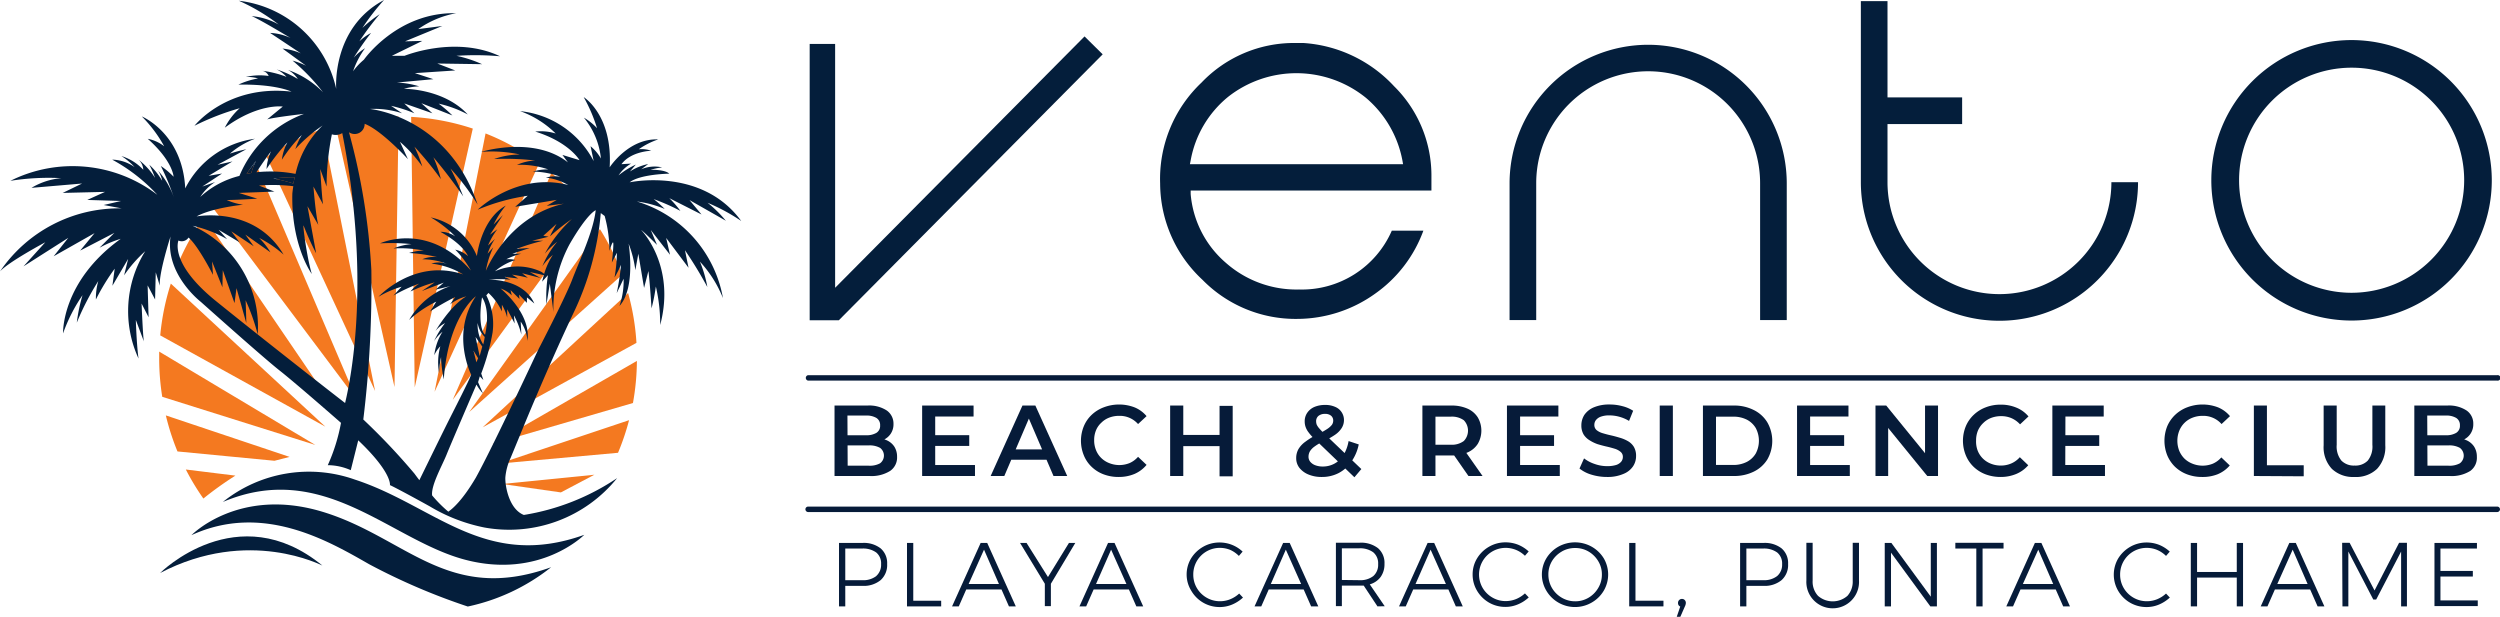 <?xml version="1.0" encoding="UTF-8"?>
<svg xmlns="http://www.w3.org/2000/svg" viewBox="0 0 334.98 82.65">
  <defs>
    <style>.cls-1{fill:#061b39;}.cls-2{fill:#041e3b;}.cls-3{fill:#f47920;}</style>
  </defs>
  <title>logo-horizontal</title>
  <g id="Capa_2" data-name="Capa 2">
    <g id="Layer_1" data-name="Layer 1">
      <path class="cls-1" d="M118,73.48a2.59,2.59,0,0,1,.87,2.09,2.72,2.72,0,0,1-.87,2.16,3.55,3.55,0,0,1-2.44.77h-2.3v2.75h-.84v-8.5h3.14A3.65,3.65,0,0,1,118,73.48Zm-.6,3.71a2,2,0,0,0,.66-1.6,1.89,1.89,0,0,0-.65-1.56,3,3,0,0,0-1.89-.53h-2.26v4.24h2.26A2.85,2.85,0,0,0,117.41,77.19Z"></path>
      <path class="cls-1" d="M121.53,72.75h.84v7.74h3.74v.76h-4.58Z"></path>
      <path class="cls-1" d="M135.19,81.25l-1-2.27h-4.72l-1,2.27h-.9l3.83-8.5h.88l3.83,8.5Zm-5.4-3h4.06l-2-4.6Z"></path>
      <path class="cls-1" d="M144.08,72.75l-3.27,5.47v3H140v-3l-3.32-5.47h.87l2.87,4.57,2.81-4.57Z"></path>
      <path class="cls-1" d="M152.26,81.25l-1-2.27h-4.72l-1,2.27h-.9l3.83-8.5h.87l3.84,8.5Zm-5.4-3h4.07l-2.05-4.6Z"></path>
      <path class="cls-1" d="M164.86,73.69a3.66,3.66,0,0,0-1.38-.28A3.55,3.55,0,0,0,159.89,77a3.48,3.48,0,0,0,.48,1.79,3.57,3.57,0,0,0,1.3,1.29,3.53,3.53,0,0,0,1.81.48,3.63,3.63,0,0,0,1.37-.27,3.9,3.9,0,0,0,1.19-.76l.51.54a5,5,0,0,1-1.44.93,4.26,4.26,0,0,1-1.67.34,4.37,4.37,0,0,1-3.81-2.17A4.12,4.12,0,0,1,159,77a4.18,4.18,0,0,1,.59-2.17,4.54,4.54,0,0,1,1.61-1.56,4.38,4.38,0,0,1,2.22-.58,4.48,4.48,0,0,1,3.08,1.22l-.5.58A3.79,3.79,0,0,0,164.86,73.69Z"></path>
      <path class="cls-1" d="M175.68,81.25l-1-2.27H170l-1,2.27h-.9l3.83-8.5h.88l3.83,8.5Zm-5.4-3h4.06l-2.05-4.6Z"></path>
      <path class="cls-1" d="M184.57,81.25l-1.84-2.78-.6,0H179.8v2.75H179v-8.5h3.17a3.71,3.71,0,0,1,2.47.73,2.59,2.59,0,0,1,.87,2.09,2.93,2.93,0,0,1-.51,1.76,2.74,2.74,0,0,1-1.46,1l2,2.93Zm-2.44-3.51a2.85,2.85,0,0,0,1.88-.55,2,2,0,0,0,.65-1.6A1.92,1.92,0,0,0,184,74a3,3,0,0,0-1.88-.53H179.8v4.24Z"></path>
      <path class="cls-1" d="M195.07,81.25l-1-2.27h-4.71l-1,2.27h-.9l3.83-8.5h.88l3.83,8.5Zm-5.4-3h4.07l-2.05-4.6Z"></path>
      <path class="cls-1" d="M203.15,73.69a3.71,3.71,0,0,0-1.39-.28,3.57,3.57,0,0,0-3.1,5.36,3.57,3.57,0,0,0,1.3,1.29,3.49,3.49,0,0,0,1.8.48,3.69,3.69,0,0,0,1.38-.27,4,4,0,0,0,1.19-.76l.51.54a4.87,4.87,0,0,1-1.45.93,4.22,4.22,0,0,1-1.66.34,4.35,4.35,0,0,1-2.22-.58,4.43,4.43,0,0,1-1.6-1.59,4.21,4.21,0,0,1-.59-2.17,4.1,4.1,0,0,1,.6-2.17,4.46,4.46,0,0,1,1.61-1.56,4.38,4.38,0,0,1,2.22-.58,4.55,4.55,0,0,1,1.67.32,4.71,4.71,0,0,1,1.41.9l-.5.58A3.79,3.79,0,0,0,203.15,73.69Z"></path>
      <path class="cls-1" d="M213.27,73.25a4.49,4.49,0,0,1,1.62,1.56,4.29,4.29,0,0,1,0,4.34,4.41,4.41,0,0,1-1.62,1.59,4.46,4.46,0,0,1-6.07-1.59,4.22,4.22,0,0,1,0-4.34,4.46,4.46,0,0,1,1.61-1.56,4.58,4.58,0,0,1,4.46,0Zm-4,.65a3.63,3.63,0,0,0-1.32,1.29,3.45,3.45,0,0,0-.48,1.79,3.52,3.52,0,0,0,.48,1.8,3.61,3.61,0,0,0,1.32,1.31,3.52,3.52,0,0,0,1.8.48,3.47,3.47,0,0,0,1.78-.48,3.63,3.63,0,0,0,1.3-1.31,3.43,3.43,0,0,0,.49-1.8,3.37,3.37,0,0,0-.49-1.79,3.65,3.65,0,0,0-1.3-1.29,3.46,3.46,0,0,0-1.78-.47A3.51,3.51,0,0,0,209.26,73.9Z"></path>
      <path class="cls-1" d="M218.3,72.75h.84v7.74h3.75v.76H218.3Z"></path>
      <path class="cls-1" d="M225.74,80.4a.54.54,0,0,1,.15.4,1.2,1.2,0,0,1-.13.46l-.61,1.39h-.48l.47-1.38a.48.48,0,0,1-.23-.19.58.58,0,0,1-.07-.28.53.53,0,0,1,.15-.39.49.49,0,0,1,.38-.16A.5.5,0,0,1,225.74,80.4Z"></path>
      <path class="cls-1" d="M238.72,73.48a2.59,2.59,0,0,1,.87,2.09,2.72,2.72,0,0,1-.87,2.16,3.55,3.55,0,0,1-2.44.77H234v2.75h-.84v-8.5h3.14A3.65,3.65,0,0,1,238.72,73.48Zm-.6,3.71a2,2,0,0,0,.67-1.6,1.9,1.9,0,0,0-.66-1.56,3,3,0,0,0-1.89-.53H234v4.24h2.26A2.85,2.85,0,0,0,238.12,77.19Z"></path>
      <path class="cls-1" d="M243.6,79.84a3,3,0,0,0,3.94,0,2.84,2.84,0,0,0,.71-2V72.73h.84v5.06a3.53,3.53,0,1,1-7.05,0V72.73h.84v5.06A2.8,2.8,0,0,0,243.6,79.84Z"></path>
      <path class="cls-1" d="M258.71,72.75h.82v8.5h-.88l-5.27-7.2v7.2h-.84v-8.5h.89l5.28,7.2Z"></path>
      <path class="cls-1" d="M262,72.73h6.46v.77h-2.81v7.75h-.84V73.5H262Z"></path>
      <path class="cls-1" d="M276.45,81.25l-1-2.27h-4.72l-1,2.27h-.9l3.83-8.5h.87l3.83,8.5Zm-5.4-3h4.06l-2-4.6Z"></path>
      <path class="cls-1" d="M289.05,73.69a3.66,3.66,0,0,0-1.38-.28A3.55,3.55,0,0,0,284.08,77a3.48,3.48,0,0,0,.48,1.79,3.57,3.57,0,0,0,1.3,1.29,3.53,3.53,0,0,0,1.81.48,3.63,3.63,0,0,0,1.37-.27,3.9,3.9,0,0,0,1.19-.76l.51.54a5,5,0,0,1-1.44.93,4.26,4.26,0,0,1-1.67.34,4.37,4.37,0,0,1-3.81-2.17,4.29,4.29,0,0,1,0-4.34,4.54,4.54,0,0,1,1.61-1.56,4.38,4.38,0,0,1,2.22-.58,4.55,4.55,0,0,1,1.67.32,4.71,4.71,0,0,1,1.41.9l-.5.58A3.79,3.79,0,0,0,289.05,73.69Z"></path>
      <path class="cls-1" d="M293.55,72.75h.84v3.89h5.32V72.75h.84v8.5h-.84V77.39h-5.32v3.86h-.84Z"></path>
      <path class="cls-1" d="M310.54,81.25l-1-2.27h-4.72l-1,2.27h-.9l3.83-8.5h.87l3.83,8.5Zm-5.4-3h4.06l-2-4.6Z"></path>
      <path class="cls-1" d="M313.83,72.73h1l3.34,6.39,3.29-6.39h1.05v8.52h-.78V73.9l-3.34,6.43H318l-3.34-6.43v7.35h-.79Z"></path>
      <path class="cls-1" d="M326.2,72.75h5.69v.75H327v3h4.34v.75H327v3.2h5v.76H326.2Z"></path>
      <path class="cls-1" d="M111.82,63.78V54.34h4.42a4.28,4.28,0,0,1,2.59.67,2.14,2.14,0,0,1,.89,1.79,2.25,2.25,0,0,1-1.29,2.11,2.85,2.85,0,0,1-1.27.29l.24-.49a3.45,3.45,0,0,1,1.43.29,2.37,2.37,0,0,1,1,.84,2.49,2.49,0,0,1,.37,1.38,2.17,2.17,0,0,1-.93,1.88,4.69,4.69,0,0,1-2.77.68Zm1.76-1.38h2.83a2.87,2.87,0,0,0,1.51-.32,1.29,1.29,0,0,0,0-2.07,2.87,2.87,0,0,0-1.51-.33h-3V58.32h2.62a2.57,2.57,0,0,0,1.4-.32,1.09,1.09,0,0,0,.5-1,1.11,1.11,0,0,0-.5-1,2.57,2.57,0,0,0-1.4-.32h-2.48Z"></path>
      <path class="cls-1" d="M125.31,62.31h5.33v1.47h-7.08V54.34h6.89v1.47h-5.14Zm-.13-4h4.69v1.44h-4.69Z"></path>
      <path class="cls-1" d="M132.74,63.78,137,54.34h1.73L143,63.78h-1.84l-3.65-8.51h.7l-3.64,8.51Zm1.95-2.18.47-1.38h5.1l.47,1.38Z"></path>
      <path class="cls-1" d="M149.88,63.91a5.64,5.64,0,0,1-2-.35,4.66,4.66,0,0,1-1.6-1A4.38,4.38,0,0,1,145.22,61a5.14,5.14,0,0,1,0-3.88,4.47,4.47,0,0,1,1.06-1.54,4.78,4.78,0,0,1,1.61-1,5.78,5.78,0,0,1,4.12,0,4.14,4.14,0,0,1,1.62,1.18l-1.14,1.06a3.25,3.25,0,0,0-2.52-1.1,3.68,3.68,0,0,0-1.35.24,3,3,0,0,0-1.06.69,2.81,2.81,0,0,0-.7,1,3.39,3.39,0,0,0-.25,1.33,3.44,3.44,0,0,0,.25,1.34,3,3,0,0,0,.7,1.05,3.16,3.16,0,0,0,1.06.68,3.65,3.65,0,0,0,2.73,0,3.24,3.24,0,0,0,1.14-.84l1.14,1.08A4.33,4.33,0,0,1,152,63.51,5.43,5.43,0,0,1,149.88,63.91Z"></path>
      <path class="cls-1" d="M158.55,63.78h-1.76V54.34h1.76Zm5-4H158.4v-1.5h5.16Zm-.14-5.4h1.76v9.44h-1.76Z"></path>
      <path class="cls-1" d="M177.12,63.91a4.51,4.51,0,0,1-1.77-.32,3,3,0,0,1-1.23-.89,2.09,2.09,0,0,1-.44-1.31,2.44,2.44,0,0,1,.3-1.21,3.3,3.3,0,0,1,.94-1,9.68,9.68,0,0,1,1.66-1,11.14,11.14,0,0,0,1.24-.69,2.67,2.67,0,0,0,.64-.56,1,1,0,0,0,.18-.57.84.84,0,0,0-.28-.65,1.17,1.17,0,0,0-.81-.25,1.33,1.33,0,0,0-.89.27.92.92,0,0,0-.31.72,1.38,1.38,0,0,0,.08.45,2.09,2.09,0,0,0,.32.48,9.32,9.32,0,0,0,.66.69l5,4.78-.93,1.1-5.39-5.18a5.81,5.81,0,0,1-.74-.82,2.62,2.62,0,0,1-.41-.74,2.24,2.24,0,0,1-.12-.73,2,2,0,0,1,.34-1.17,2.24,2.24,0,0,1,.95-.78,3.64,3.64,0,0,1,1.45-.27,3.14,3.14,0,0,1,1.32.25,1.9,1.9,0,0,1,1.2,1.82,2,2,0,0,1-.29,1,3.12,3.12,0,0,1-.88.91,10.49,10.49,0,0,1-1.6.9,7.23,7.23,0,0,0-1.17.69,2.3,2.3,0,0,0-.62.64,1.49,1.49,0,0,0-.19.72,1.07,1.07,0,0,0,.24.69,1.6,1.6,0,0,0,.67.46,2.77,2.77,0,0,0,1,.17,3.23,3.23,0,0,0,1.57-.39A3.19,3.19,0,0,0,180,61a5.38,5.38,0,0,0,.7-1.9l1.36.45a6.06,6.06,0,0,1-1,2.33,4.71,4.71,0,0,1-1.7,1.51A4.82,4.82,0,0,1,177.12,63.91Z"></path>
      <path class="cls-1" d="M190.59,63.78V54.34h3.88a5.19,5.19,0,0,1,2.15.41A3.11,3.11,0,0,1,198,55.91a3.51,3.51,0,0,1,0,3.58,3.07,3.07,0,0,1-1.38,1.14,5.19,5.19,0,0,1-2.15.4h-2.91l.78-.8v3.55Zm1.75-3.36-.78-.83h2.83a2.67,2.67,0,0,0,1.75-.5,2,2,0,0,0,0-2.78,2.73,2.73,0,0,0-1.75-.48h-2.83l.78-.87Zm4.42,3.36-2.38-3.42h1.87l2.4,3.42Z"></path>
      <path class="cls-1" d="M203.68,62.31H209v1.47h-7.08V54.34h6.89v1.47h-5.13Zm-.14-4h4.69v1.44h-4.69Z"></path>
      <path class="cls-1" d="M215.36,63.91a7.11,7.11,0,0,1-2.12-.31,4.7,4.7,0,0,1-1.6-.82l.61-1.36a4.74,4.74,0,0,0,1.4.74,5,5,0,0,0,1.71.3,4,4,0,0,0,1.2-.16,1.48,1.48,0,0,0,.67-.44,1,1,0,0,0,.22-.63.84.84,0,0,0-.31-.69,2.25,2.25,0,0,0-.8-.42c-.33-.1-.69-.2-1.09-.29s-.8-.2-1.2-.32A5.21,5.21,0,0,1,213,59a2.45,2.45,0,0,1-.8-.77,2.35,2.35,0,0,1-.31-1.24,2.58,2.58,0,0,1,.41-1.41,2.91,2.91,0,0,1,1.26-1,5.24,5.24,0,0,1,2.13-.38,6.48,6.48,0,0,1,1.69.22,4.77,4.77,0,0,1,1.45.62l-.55,1.36a5.18,5.18,0,0,0-1.31-.56,5,5,0,0,0-1.29-.18,3.24,3.24,0,0,0-1.18.17,1.47,1.47,0,0,0-.66.46,1.05,1.05,0,0,0-.21.65.89.89,0,0,0,.3.69,2.31,2.31,0,0,0,.8.41c.33.1.69.2,1.1.29s.8.2,1.2.32a4.72,4.72,0,0,1,1.1.46,2.21,2.21,0,0,1,.79.76,2.34,2.34,0,0,1,.3,1.23,2.46,2.46,0,0,1-.41,1.39,2.8,2.8,0,0,1-1.26,1A5.29,5.29,0,0,1,215.36,63.91Z"></path>
      <path class="cls-1" d="M222.39,63.78V54.34h1.76v9.44Z"></path>
      <path class="cls-1" d="M228.18,63.78V54.34h4.12a5.77,5.77,0,0,1,2.69.6,4.37,4.37,0,0,1,1.81,1.64,5,5,0,0,1,0,5A4.41,4.41,0,0,1,235,63.19a5.89,5.89,0,0,1-2.69.59Zm1.75-1.48h2.29a3.93,3.93,0,0,0,1.84-.41,3,3,0,0,0,1.2-1.13,3.65,3.65,0,0,0,0-3.4,3,3,0,0,0-1.2-1.13,3.93,3.93,0,0,0-1.84-.4h-2.29Z"></path>
      <path class="cls-1" d="M242.54,62.31h5.32v1.47h-7.07V54.34h6.89v1.47h-5.14Zm-.13-4h4.69v1.44h-4.69Z"></path>
      <path class="cls-1" d="M251.3,63.78V54.34h1.44l5.92,7.27h-.72V54.34h1.74v9.44h-1.44l-5.92-7.27H253v7.27Z"></path>
      <path class="cls-1" d="M268.06,63.91a5.72,5.72,0,0,1-2-.35,4.76,4.76,0,0,1-1.6-1A4.51,4.51,0,0,1,263.4,61a5.14,5.14,0,0,1,0-3.88,4.49,4.49,0,0,1,1.07-1.54,4.74,4.74,0,0,1,1.6-1,5.44,5.44,0,0,1,2-.36,5.33,5.33,0,0,1,2.11.4,4.14,4.14,0,0,1,1.62,1.18l-1.13,1.06a3.41,3.41,0,0,0-1.15-.83,3.45,3.45,0,0,0-1.37-.27,3.7,3.7,0,0,0-1.36.24,3.13,3.13,0,0,0-1.06.69,3.07,3.07,0,0,0-.7,1,3.39,3.39,0,0,0-.25,1.33A3.44,3.44,0,0,0,265,60.4a3.08,3.08,0,0,0,1.76,1.73,3.51,3.51,0,0,0,1.36.25,3.46,3.46,0,0,0,1.37-.28,3.19,3.19,0,0,0,1.15-.84l1.13,1.08a4.33,4.33,0,0,1-1.62,1.17A5.36,5.36,0,0,1,268.06,63.91Z"></path>
      <path class="cls-1" d="M276.73,62.31h5.32v1.47H275V54.34h6.88v1.47h-5.13Zm-.14-4h4.69v1.44h-4.69Z"></path>
      <path class="cls-1" d="M295.06,63.91a5.64,5.64,0,0,1-2-.35,4.8,4.8,0,0,1-1.61-1A4.65,4.65,0,0,1,290.39,61a5.27,5.27,0,0,1,0-3.88,4.63,4.63,0,0,1,1.07-1.54,4.84,4.84,0,0,1,1.6-1,5.8,5.8,0,0,1,4.13,0,4.18,4.18,0,0,1,1.61,1.18l-1.13,1.06a3.25,3.25,0,0,0-2.52-1.1,3.68,3.68,0,0,0-1.35.24A3.11,3.11,0,0,0,292,57.73a3.58,3.58,0,0,0-.25,1.33A3.63,3.63,0,0,0,292,60.4a3.27,3.27,0,0,0,.7,1.05,3.21,3.21,0,0,0,1.07.68,3.65,3.65,0,0,0,2.73,0,3.24,3.24,0,0,0,1.14-.84l1.13,1.08a4.37,4.37,0,0,1-1.61,1.17A5.43,5.43,0,0,1,295.06,63.91Z"></path>
      <path class="cls-1" d="M302,63.78V54.34h1.75v8h4.93v1.48Z"></path>
      <path class="cls-1" d="M315.45,63.91a4.1,4.1,0,0,1-3-1.09,4.23,4.23,0,0,1-1.1-3.15V54.34h1.75V59.6a3,3,0,0,0,.63,2.12,2.33,2.33,0,0,0,1.77.66,2.29,2.29,0,0,0,1.76-.66,3,3,0,0,0,.62-2.12V54.34h1.73v5.33a4.27,4.27,0,0,1-1.1,3.15A4.08,4.08,0,0,1,315.45,63.91Z"></path>
      <path class="cls-1" d="M323.5,63.78V54.34h4.42a4.28,4.28,0,0,1,2.59.67,2.11,2.11,0,0,1,.89,1.79,2.25,2.25,0,0,1-1.29,2.11,2.85,2.85,0,0,1-1.27.29l.24-.49a3.45,3.45,0,0,1,1.43.29,2.37,2.37,0,0,1,1,.84,2.49,2.49,0,0,1,.37,1.38A2.17,2.17,0,0,1,331,63.1a4.69,4.69,0,0,1-2.77.68Zm1.76-1.38h2.83a2.87,2.87,0,0,0,1.51-.32,1.29,1.29,0,0,0,0-2.07,2.87,2.87,0,0,0-1.51-.33h-3V58.32h2.62a2.57,2.57,0,0,0,1.4-.32,1.09,1.09,0,0,0,.5-1,1.11,1.11,0,0,0-.5-1,2.57,2.57,0,0,0-1.4-.32h-2.48Z"></path>
      <path class="cls-1" d="M334.61,51H108.28a.37.37,0,0,1,0-.73H334.61a.37.37,0,1,1,0,.73Z"></path>
      <path class="cls-1" d="M334.61,68.61H108.28a.37.37,0,0,1-.36-.37.36.36,0,0,1,.36-.36H334.61a.37.37,0,0,1,.37.36A.38.38,0,0,1,334.61,68.61Z"></path>
      <path class="cls-2" d="M220.84,6a18.58,18.58,0,0,0-18.57,18.56V42.89h3.57V24.55a15,15,0,0,1,30,0V42.89h3.57V24.55A18.58,18.58,0,0,0,220.84,6Z"></path>
      <path class="cls-2" d="M267.91,39.41a15,15,0,0,1-15-15V16.62h10V13.05h-10V.15h-3.57V24.41a18.57,18.57,0,1,0,37.14,0h-3.57A15,15,0,0,1,267.91,39.41Z"></path>
      <path class="cls-2" d="M315.1,5.37a18.79,18.79,0,1,0,18.78,18.79A18.8,18.8,0,0,0,315.1,5.37Zm0,33.86a15.08,15.08,0,1,1,15.08-15.07A15.1,15.1,0,0,1,315.1,39.23Z"></path>
      <path class="cls-2" d="M174.62,5.76l-1.16,0A17.12,17.12,0,0,0,161,11.06a17.77,17.77,0,0,0-5.55,13.55,17.67,17.67,0,0,0,5.67,12.88,17.47,17.47,0,0,0,12.74,5.24,18,18,0,0,0,10.41-3.39,17.75,17.75,0,0,0,6.45-8.43h-4.23a13.14,13.14,0,0,1-12.43,7.88,14.28,14.28,0,0,1-9.8-3.57A13.66,13.66,0,0,1,159.54,26l0-.47H191.8V23.36a16.81,16.81,0,0,0-5-11.8A18.19,18.19,0,0,0,174.62,5.76ZM188,22H159.44l.1-.51a14.23,14.23,0,0,1,5-8.5,14.8,14.8,0,0,1,18.5.13,14.53,14.53,0,0,1,4.87,8.37Z"></path>
      <polygon class="cls-2" points="111.9 38.56 111.9 5.89 108.49 5.89 108.49 42.91 112.4 42.91 147.75 7.28 145.32 4.88 111.9 38.56"></polygon>
      <path class="cls-3" d="M53.41,15.61h-.08a31.87,31.87,0,0,0-8.39,1.13l7.92,35.12Z"></path>
      <path class="cls-3" d="M43.21,17.27A31.8,31.8,0,0,0,35.72,21L50.26,52.39Z"></path>
      <path class="cls-3" d="M34.32,22a32.22,32.22,0,0,0-5.9,5.71L47.75,53.47Z"></path>
      <path class="cls-3" d="M85.28,45.94a31.94,31.94,0,0,0-1.12-6.68l-19.49,18Z"></path>
      <path class="cls-3" d="M83.38,36.8a32.64,32.64,0,0,0-3-6.11L62.86,55.22Z"></path>
      <path class="cls-3" d="M72.25,21.88a31.27,31.27,0,0,0-7.19-4L58.23,52.5Z"></path>
      <path class="cls-3" d="M27.35,29.08a32.26,32.26,0,0,0-3.8,7L45.23,55.33Z"></path>
      <path class="cls-3" d="M78.93,28.55a32.6,32.6,0,0,0-5.05-5.38L60.66,53.58Z"></path>
      <path class="cls-3" d="M84.81,54a32.77,32.77,0,0,0,.53-5.64L66,59.48Z"></path>
      <path class="cls-3" d="M22.89,38a32.5,32.5,0,0,0-1.42,6.94L43.59,57.17Z"></path>
      <path class="cls-3" d="M66.93,62.11l15.88-1.44a32.55,32.55,0,0,0,1.48-4.37Z"></path>
      <polygon class="cls-3" points="79.64 63.61 67.27 64.85 75.15 65.98 79.64 63.61"></polygon>
      <path class="cls-3" d="M38.8,61.22,22.22,55.66a32.42,32.42,0,0,0,1.56,4.83l13,1.25Z"></path>
      <path class="cls-3" d="M21.33,47.11c0,.3,0,.6,0,.9a32.47,32.47,0,0,0,.41,5.16l20.51,6.45"></path>
      <path class="cls-3" d="M24.9,62.91a32.68,32.68,0,0,0,2.35,3.89,46.08,46.08,0,0,1,4.29-3.07Z"></path>
      <path class="cls-3" d="M63.35,17.23a31.8,31.8,0,0,0-8.26-1.57l.48,36.25Z"></path>
      <path class="cls-2" d="M34.32,21.53s-.6.8-1.28,1.76l.63-.11A8.47,8.47,0,0,1,34.32,21.53Z"></path>
      <path class="cls-2" d="M39.49,23.75a24,24,0,0,0-2.86.17,20.68,20.68,0,0,1,2.68.67C39.36,24.34,39.42,24.05,39.49,23.75Z"></path>
      <path class="cls-2" d="M58.2,45.67c0,.06-.05.11-.06.15Z"></path>
      <path class="cls-2" d="M94.81,27.17a25.77,25.77,0,0,1,4.51,2.44C94,22.33,84.37,24.43,84.37,24.43c1.38-1.1,5.31-1.16,5.31-1.16-.61-.58-2.51-.52-2.51-.52a8.85,8.85,0,0,1,1.55-.32,4.54,4.54,0,0,0-2.81.26l.94-.71a7.21,7.21,0,0,0-2.45,1l.8-.93a10.93,10.93,0,0,0-2.32,1.45,5.13,5.13,0,0,1,1.68-1.58L83.27,22c1.29-1.74,4-1.8,4-1.8A3.92,3.92,0,0,0,85.59,20a10.14,10.14,0,0,1,2.61-1.32c-4-.16-6.51,3.74-6.51,3.74.42-7-3.48-9.41-3.48-9.41A21.19,21.19,0,0,1,80,17.18a7.67,7.67,0,0,0-1.77-1.42,10.24,10.24,0,0,1,2.29,5.48,6.12,6.12,0,0,0-1.39-1.65l.42,2a12.57,12.57,0,0,0-9.86-6.7,13,13,0,0,1,4.77,3,6.65,6.65,0,0,0-2.74-.26c4.55,1.42,5.93,3.83,5.93,3.83l-2.29-.7.74,1c-4.6-3.61-11.63-1.41-11.63-1.41a18,18,0,0,1,5.19.35,10.55,10.55,0,0,0-3.45.61,34.28,34.28,0,0,1,5.51.2,6.64,6.64,0,0,0-2.45.58,11.57,11.57,0,0,1,4.19.61,6.53,6.53,0,0,0-2.06.29,11.42,11.42,0,0,1,3.67.68,5.12,5.12,0,0,0-1.93.12,8.05,8.05,0,0,1,3,1C69.25,23,64,28.1,64,28.1a27.53,27.53,0,0,1,6.71-1.87l-1.68,1.48,5.57-.93-1.35.8,2.32-.29c-7.57,1.71-10.47,9-10.47,9a12,12,0,0,1,1-3.16l-.77.87a8.15,8.15,0,0,1,1-2l-.94.9a9.55,9.55,0,0,1,1.26-2.19l-1,.74,1.74-2.64L66.13,30.1a12.67,12.67,0,0,1,1.64-2.55c-3.35,1.87-3.87,6.77-3.87,6.77a8.67,8.67,0,0,0-6.18-5.19A15.19,15.19,0,0,1,61,31.68a3.45,3.45,0,0,0-2-.62c3.13,1.71,3.71,3.26,3.71,3.26A3.9,3.9,0,0,0,61,33.45a13.4,13.4,0,0,1,2.1,2.8c-5.83-6.64-12.18-3.64-12.18-3.64a27,27,0,0,1,4.22.1,8.15,8.15,0,0,0-2.42.58,16.17,16.17,0,0,1,4.09.29,6.51,6.51,0,0,0-2,.32,21,21,0,0,1,3.77.55,4,4,0,0,0-2,.29,9.5,9.5,0,0,1,3.38.64,3.34,3.34,0,0,0-2.16-.06,10.55,10.55,0,0,1,4.26,1.45c-6.54-2.22-11.35,3-11.35,3a12.83,12.83,0,0,1,3.1-1.35l-1.1,1.19A20.94,20.94,0,0,1,56.17,38,4.73,4.73,0,0,0,55,39.06a19.57,19.57,0,0,1,3.25-1.23L56.52,39l2.94-1.13-1.1.94,2-.48a10.15,10.15,0,0,0-5.54,4.54,15.19,15.19,0,0,1,3.64-2.45l-.84,1.32A30.76,30.76,0,0,1,61,39.8l-.71,1a6.13,6.13,0,0,1,2.19-1.09c-2.16,1.26-4.13,4.64-4.13,4.64a4.05,4.05,0,0,1,1.29-1.06,12.16,12.16,0,0,0-1.48,2.42,5.65,5.65,0,0,1,1.13-1.26,7.62,7.62,0,0,0-1.1,3.15A4,4,0,0,1,59,46.4,8,8,0,0,0,58.84,50a11.25,11.25,0,0,1,.26-2.16,18,18,0,0,0,.36,3c.61-8.47,4.31-11.15,4.31-11.15-3.41,5-.64,10.51-.64,10.51-.26.77-2.16,4.45-3.32,6.77-.85,1.71-2.7,5.49-3.62,7.37-.4-.52-.65-.87-.65-.87a86.78,86.78,0,0,0-6.86-7.26,149,149,0,0,0,1.08-20,87.06,87.06,0,0,0-3-18.49,1.34,1.34,0,0,0,2.1-1.13c2.28.87,5.8,4.74,5.8,4.74L53.59,19a18.63,18.63,0,0,1,3,3.32,20.9,20.9,0,0,0-1.06-2.67A45.42,45.42,0,0,1,59.07,24a16.62,16.62,0,0,0-1-2.93,63.82,63.82,0,0,1,4,5.25,37.44,37.44,0,0,0-1.71-3.74A30.52,30.52,0,0,1,64,27.42C60,15.56,49.56,14.6,49.56,14.6a12,12,0,0,1,4.32.58l-1.48-1a18.34,18.34,0,0,1,3.13,1l-1.36-1.32,3.77,1.32-1.48-1.35,4.16,1.64a17.88,17.88,0,0,0-1.84-1.58,15.12,15.12,0,0,1,3.9,1.45c-3.26-3.51-8.57-3.44-8.57-3.44a9,9,0,0,1,2.06-.33,11.93,11.93,0,0,0-3-.51l4.9-.45-2.48-.81L61,9.44l-2.41-.93,6,.09a16.62,16.62,0,0,0-3.42-1.12A37.8,37.8,0,0,1,67,7.54C61,4.7,54.2,7.48,54.2,7.48l-1.7,0,4.09-2-2.32.06,5-2.06-3.23.42a12.8,12.8,0,0,1,5.09-2.13C53.24,1.58,48.76,8,48.76,8a8.48,8.48,0,0,0-1.45,1.55,11.36,11.36,0,0,1,1.61-3.09A6.58,6.58,0,0,0,47.4,7.73a37.48,37.48,0,0,1,2.32-3.32,7.35,7.35,0,0,0-1.57,1.13A37.35,37.35,0,0,1,50.88,1.9a17,17,0,0,0-2.32,1.84A30,30,0,0,1,51.46,0c-7.08,3.77-6.41,11.92-6.41,11.92A15.17,15.17,0,0,0,32,.1a25.89,25.89,0,0,1,5.35,3.19,8.92,8.92,0,0,0-3.64-1.13c.9.32,5.22,2.93,5.22,2.93a7.21,7.21,0,0,0-2.74-.68l4.12,2.74a8.14,8.14,0,0,0-2.45-.64L41,8.8a10.72,10.72,0,0,0-1.8-.68,26.83,26.83,0,0,1,4.09,4.25,12.24,12.24,0,0,0-4.7-3,3.66,3.66,0,0,1,1.32,1.22,13.75,13.75,0,0,0-2.84-1.29,4.12,4.12,0,0,1,1.32,1A13.6,13.6,0,0,0,35,9.47a1.16,1.16,0,0,1,1,.71,8.24,8.24,0,0,0-3.06.13,5.32,5.32,0,0,1,1.64.2,10.41,10.41,0,0,0-2.64.83c5.06-.09,7.12.94,7.12.94-8.64-1-13,4.57-13,4.57a34.65,34.65,0,0,1,6.06-2.35,8.92,8.92,0,0,0-2,2.61c4.51-3.32,7.77-2.83,7.77-2.83L35.8,16c.91-.29,4.93-.74,4.93-.74a15,15,0,0,0-8.65,8.31,12.06,12.06,0,0,0-5.25,2.82,6.7,6.7,0,0,1,2-2L27.1,25l2.65-1.75-1.8.31,3.2-1.93-2,.45L33,20a18.11,18.11,0,0,0-2.2.59,11,11,0,0,1,3.37-2,12.28,12.28,0,0,0-9.35,6.65C24.45,17.85,19,15.6,19,15.6a17.69,17.69,0,0,1,3,4,5.16,5.16,0,0,0-2.2-1c3.37,3,3.46,5.08,3.46,5.08a10.66,10.66,0,0,0-1.71-1.44,32.74,32.74,0,0,1,1.75,4.23,10.47,10.47,0,0,0-2.11-3.6,3.86,3.86,0,0,1,.54,1.35A9.22,9.22,0,0,0,20,22.07a12.59,12.59,0,0,1,.77,1.76,9.48,9.48,0,0,0-2.2-2.43,2,2,0,0,1,.63,1.35,6.68,6.68,0,0,0-2.93-1.84,8.35,8.35,0,0,1,1.76,1.48,5.38,5.38,0,0,0-3-1,23.4,23.4,0,0,1,6.06,4.72A18.67,18.67,0,0,0,1.39,24.23a32.86,32.86,0,0,1,6.83-.36,9.31,9.31,0,0,0-4,1.3L11,24.59,8.4,25.85l5.67-.14-2.38,1.08,4.53.14-2.33.54,2.42.45A19.31,19.31,0,0,0,0,36.37c1.12-1.26,6.07-3.91,6.07-3.91L3.15,35.69l6-3.82L7.19,34.34l5.48-3.1-1.93,2.34,4.59-2.38-2,2A14.58,14.58,0,0,1,16.18,32c-8,5.75-7.73,12.67-7.73,12.67a22.09,22.09,0,0,1,2.61-5.12,21.7,21.7,0,0,0-.77,3.68,36.17,36.17,0,0,1,2.88-5.57,8.44,8.44,0,0,0-.32,2.47A28.9,28.9,0,0,1,15.37,36l-.31,2.29,2.11-3.6-.54,2.2a17.78,17.78,0,0,1,2.83-3.23,15.2,15.2,0,0,0-.9,14.38c-.27-2-.36-5.17-.36-5.17l1.08,2.88c-.13-.63-.31-5.08-.31-5.08l.94,1.84-.13-4.27,1,1.89.09-3.64.54,1.8c-.13-1.75,1.44-6.61,1.44-6.61-.74,5.08,4.05,8.76,4.05,8.76s8.39,7.5,10.58,9.22,8.21,7,8.21,7a24.42,24.42,0,0,1-1.77,5.67A7.73,7.73,0,0,1,47,63l1-4c4.55,4.32,4.25,6,4.25,6s.83.36,5.32,2.84a23,23,0,0,0,7.33,2.84,18.57,18.57,0,0,0,17.79-6.62A31.26,31.26,0,0,1,70.19,69c-2-.8-2.51-3.88-2.48-5a7.81,7.81,0,0,1,.71-2.65L70,57.52s3.26-8,6.77-15.43A38.55,38.55,0,0,0,80.5,28.55l.52.39a17.81,17.81,0,0,1,.64,4.67s.48-1.58.52-1-.2,2.58-.2,2.58l.68-1.32a20.57,20.57,0,0,1-.32,3.32,15.42,15.42,0,0,0,.87-1.71,30.71,30.71,0,0,1-.58,3.8l.93-1.93A10.25,10.25,0,0,1,83,41c2.23-2.42,1.23-8.35,1.23-8.35a15,15,0,0,1,.9,3.55L85.53,34l.77,4.58.58-2.26c.19,1.35.42,5,.42,5a25.62,25.62,0,0,0,.58-2.93,22.33,22.33,0,0,1,.58,5.16c2.13-8-2.55-12.73-2.55-12.73.26.13,2.13,2,2.13,2l-.84-2,2.58,3.32-.52-2.26,3,4-.48-2.35a55.13,55.13,0,0,1,3,4.93,16,16,0,0,0-1-3.41,15.93,15.93,0,0,1,3.09,4.89A16.52,16.52,0,0,0,85.33,27a14.18,14.18,0,0,1,3.74,1,16.29,16.29,0,0,0-1.48-1.32,27.91,27.91,0,0,1,3.58,1.58,13.69,13.69,0,0,0-1.49-1.71L94,28.74l-1.61-1.93,4.87,2.77A16.53,16.53,0,0,0,94.81,27.17Zm-58.49-6.9a6.74,6.74,0,0,0-.61,2.38,26.4,26.4,0,0,1,2.8-3.57,6.63,6.63,0,0,0-.74,2.32,19.63,19.63,0,0,1,2.67-3.32,9.91,9.91,0,0,0-.87,1.9,21.05,21.05,0,0,1,3.65-3.16A12.78,12.78,0,0,0,39.6,23.3a17.63,17.63,0,0,0-5.24-.22C35.29,21.64,36.32,20.27,36.32,20.27Zm3.17,3.48c-.07.3-.13.59-.18.84a20.68,20.68,0,0,0-2.68-.67A24,24,0,0,1,39.49,23.75Zm-5.17-2.22a8.47,8.47,0,0,0-.65,1.65l-.63.11C33.72,22.33,34.32,21.53,34.32,21.53ZM46.24,54C44.37,52.57,34.7,45,29,40.39c-6.39-5.14-5.09-8.16-5.09-8.16a1.07,1.07,0,0,0,1.35-.4c1.31,1.12,3.28,5,3.28,5l-.13-1.8,1.39,3.46.05-2.29,1.57,4.41.27-2L33,43.29c0-.81-.09-3.06-.09-3.06a27.33,27.33,0,0,1,1.62,4.58A14.8,14.8,0,0,0,25.8,30.25a16.86,16.86,0,0,1,4.63,1.8L29.3,30.79l2.79,1.67L31,31l3,2-1.13-1.57,3.37,2.38a9.71,9.71,0,0,0-1.52-1.93A15.25,15.25,0,0,1,38,34.12C34.11,27.51,26.34,29,26.34,29c2.11-1.17,6.24-1.57,6.24-1.57a7.78,7.78,0,0,1-2.2-.63c1.3,0,4.09-.18,4.09-.18L32,25.85l4.77-.18-2.07-.81a23.38,23.38,0,0,1,4.6.09c-.1.61-.13,1-.13,1-.16,7,2.61,10.76,2.61,10.76-.71-2.35-1.32-7.28-1.06-6.38a36.37,36.37,0,0,0,1.64,3.61l-1.16-6.31,1.45,2.51C42.28,28.71,42,25,42,25l1.29,2.39c-.16-.87-.38-4.74-.38-4.74L43.76,25a36,36,0,0,1,.71-7,1.64,1.64,0,0,0,1.39-.17C49.65,37,47.14,50.26,46.24,54ZM69.06,34.84a3.64,3.64,0,0,0-1.22-.1,8.93,8.93,0,0,1,2-.74l-1.19,0L71,33.22l-1.78.13a27.45,27.45,0,0,1,3.55-1.09l-1.48,0,2.22-.54-.71-.13L74.57,30s-1.19,2.09-.74,1.55a26.81,26.81,0,0,1,2.8-2.2A17.21,17.21,0,0,0,73,34a10.13,10.13,0,0,1,1.67-1.61,12.69,12.69,0,0,0-2,3.28,7.38,7.38,0,0,1,1.41-1.51,9.72,9.72,0,0,0-1.17,2.54,3.24,3.24,0,0,0-.4-.29,7.45,7.45,0,0,0-6.19-.06A7.64,7.64,0,0,1,69.06,34.84Zm-4.48,5s1.19,1.42.42,5C65,44.89,63.94,44.12,64.58,39.89ZM64,43.27a3.46,3.46,0,0,0,.95,1.88,9.17,9.17,0,0,1-.2,1A4.93,4.93,0,0,1,64,43.27Zm.62,3.17-.35,1.27-.55-2.56ZM64.06,48l-.23.55L63.45,47ZM76.63,37.57c-1,2.55-4.57,9.41-4.57,9.41s-6,12.86-8.29,17C62,67,60.65,68.17,60.07,68.56a17.87,17.87,0,0,1-2.17-2.18c-.16-1.35,1.35-4,1.94-5.47s4-9.38,4-9.38a6.6,6.6,0,0,0,.87,1.19l-.65-1.51.23-.78.48.49-.29-.87A29.82,29.82,0,0,0,66,44.57a8.46,8.46,0,0,0-.84-5l.29-.32a7.94,7.94,0,0,1,1.8,2.48l0-.9a6.44,6.44,0,0,1,.71,1.74l0-1.13,1,1.9-.1-1.09a10.93,10.93,0,0,1,1,2.58l-.09-1.74a5.2,5.2,0,0,1,.9,2.58c.55-3.68-3.58-7-3.58-7a3.74,3.74,0,0,1,1.48.91l-.16-.71,1.2,1.19-.07-.58,1.06,1.1,0-.75,1,.84c-1.51-3.38-6.09-3.19-6.09-3.19a14.7,14.7,0,0,1,2.9,0l-.8-.39,1.83.23-.83-.52a18.78,18.78,0,0,1,2.12.42l-.77-.61,2.48.64L71,36.45l1.32.29a4.46,4.46,0,0,0,.55.12c-.15.52-.23.88-.23.88l.78-.87a18.79,18.79,0,0,0-.2,3.93L73.67,38l.48,3.8a18.34,18.34,0,0,1,2.16-9.06c2.42-4.19,3.51-4.57,3.51-4.57C79.5,31.06,77.6,35,76.63,37.57Z"></path>
      <path class="cls-2" d="M29.86,67.26a18.43,18.43,0,0,1,17.69-3c10.68,3.48,17.4,12.18,30.74,7.4,0,0-5.94,6-16,3.33S43.34,61.56,29.86,67.26Z"></path>
      <path class="cls-2" d="M25.65,71.71S32,65.18,43.2,68.57,60,81,73.85,76a26.94,26.94,0,0,1-11.17,5.27,84.88,84.88,0,0,1-13.2-5.66C44,72.48,35.22,67.31,25.65,71.71Z"></path>
      <path class="cls-2" d="M21.45,76.78s10.34-10.34,21.75-1C43.2,75.82,33.36,70.55,21.45,76.78Z"></path>
    </g>
  </g>
</svg>
